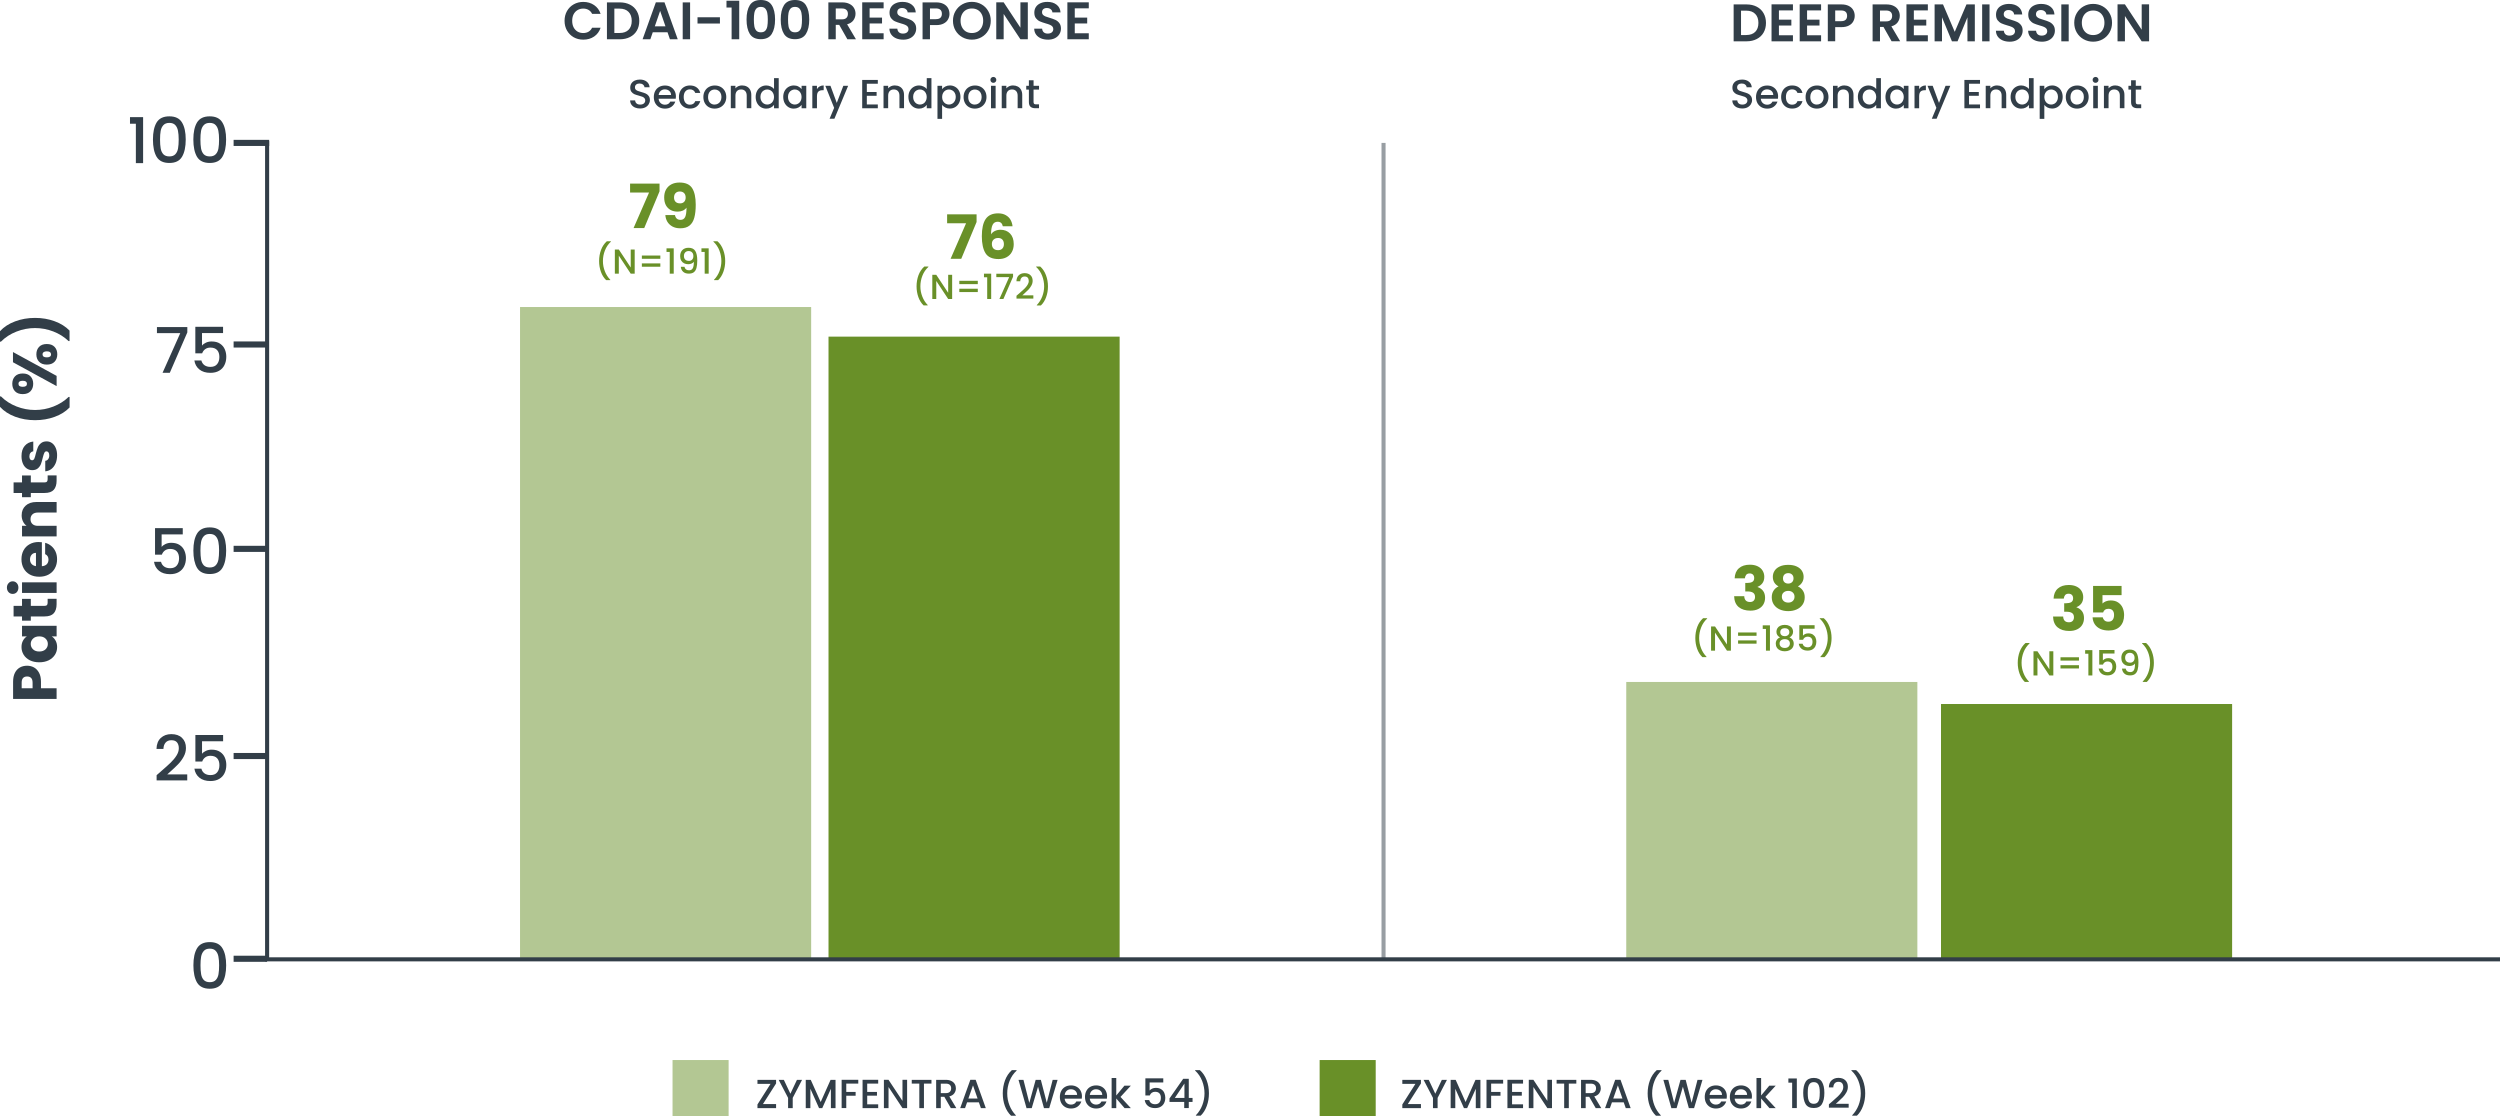 <?xml version="1.0" encoding="UTF-8"?> <svg xmlns="http://www.w3.org/2000/svg" id="Layer_2" data-name="Layer 2" viewBox="0 0 1008.01 450.03"><defs><style> .cls-1, .cls-2 { fill: #699028; } .cls-3, .cls-4 { stroke-width: 1.64px; } .cls-3, .cls-4, .cls-5 { fill: none; stroke: #323e48; stroke-miterlimit: 10; } .cls-4, .cls-2 { isolation: isolate; opacity: .5; } .cls-6 { fill: #323e48; } .cls-5 { stroke-width: 2.46px; } </style></defs><g id="Layer_1-2" data-name="Layer 1"><path class="cls-2" d="M327.06,123.79h-117.38v263.32h117.38V123.79Z"></path><path class="cls-1" d="M451.44,135.73h-117.38v251.39h117.38v-251.39Z"></path><path class="cls-2" d="M773.09,274.97h-117.38v112.15h117.38v-112.15Z"></path><path class="cls-1" d="M900,283.86h-117.38v103.26h117.38v-103.26Z"></path><path class="cls-6" d="M77.98,389.21c0-2.93.49-5.22,1.47-6.86,1-1.66,2.71-2.49,5.13-2.49s4.13.83,5.11,2.49c1,1.64,1.5,3.93,1.5,6.86s-.5,5.29-1.5,6.96c-.98,1.66-2.69,2.49-5.11,2.49s-4.13-.83-5.13-2.49c-.98-1.68-1.47-4-1.47-6.96ZM88.35,389.21c0-1.37-.09-2.53-.28-3.48-.17-.95-.53-1.72-1.07-2.31-.54-.61-1.35-.92-2.41-.92s-1.87.3-2.41.92c-.54.59-.91,1.36-1.09,2.31-.17.95-.25,2.11-.25,3.48s.08,2.62.25,3.58c.17.97.52,1.74,1.07,2.34.56.59,1.37.89,2.44.89s1.87-.3,2.41-.89c.56-.59.92-1.37,1.09-2.34.17-.97.25-2.16.25-3.58Z"></path><path class="cls-6" d="M64.96,310.97c1.63-1.41,2.91-2.56,3.84-3.46.95-.92,1.74-1.86,2.36-2.85s.94-1.96.94-2.95-.25-1.81-.74-2.39c-.47-.58-1.23-.86-2.26-.86s-1.78.32-2.34.97c-.54.63-.83,1.47-.86,2.54h-2.8c.05-1.93.63-3.41,1.73-4.42,1.12-1.03,2.53-1.55,4.25-1.55,1.85,0,3.29.51,4.32,1.52,1.05,1.02,1.58,2.37,1.58,4.07,0,1.22-.31,2.4-.94,3.53-.61,1.12-1.35,2.13-2.21,3.02-.85.88-1.93,1.91-3.25,3.08l-1.14,1.02h8.06v2.42h-12.35v-2.11l1.83-1.58ZM89.97,298.87h-8.51v5.06c.35-.47.88-.87,1.58-1.19.71-.32,1.46-.48,2.26-.48,1.42,0,2.57.31,3.46.92.9.61,1.53,1.38,1.91,2.31.39.93.58,1.91.58,2.95,0,1.25-.25,2.37-.74,3.35-.47.97-1.19,1.73-2.16,2.29-.95.56-2.12.84-3.51.84-1.85,0-3.33-.46-4.45-1.37-1.12-.91-1.79-2.13-2.01-3.63h2.82c.19.8.6,1.43,1.25,1.91.64.46,1.45.69,2.41.69,1.2,0,2.1-.36,2.69-1.09.61-.73.92-1.69.92-2.9s-.31-2.15-.92-2.8c-.61-.66-1.51-.99-2.69-.99-.83,0-1.53.21-2.11.64-.56.41-.97.96-1.22,1.68h-2.75v-10.7h11.18v2.54Z"></path><path class="cls-6" d="M73.68,215.47h-8.51v5.06c.36-.47.88-.87,1.58-1.19.71-.32,1.46-.48,2.26-.48,1.42,0,2.58.3,3.46.91.9.61,1.53,1.38,1.91,2.31.39.93.59,1.91.59,2.95,0,1.25-.25,2.37-.74,3.35-.48.97-1.2,1.73-2.16,2.29-.95.56-2.12.84-3.51.84-1.85,0-3.33-.46-4.45-1.37-1.12-.91-1.79-2.13-2.01-3.63h2.82c.19.8.6,1.43,1.25,1.91.64.46,1.45.69,2.42.69,1.2,0,2.1-.36,2.69-1.09.61-.73.92-1.7.92-2.9s-.31-2.15-.92-2.8c-.61-.66-1.51-.99-2.69-.99-.83,0-1.53.21-2.11.64-.56.41-.97.97-1.22,1.68h-2.75v-10.7h11.18v2.54ZM77.97,222c0-2.93.49-5.22,1.48-6.86,1-1.66,2.71-2.49,5.13-2.49s4.13.83,5.11,2.49c1,1.64,1.5,3.93,1.5,6.86s-.5,5.29-1.5,6.96c-.98,1.66-2.69,2.49-5.11,2.49s-4.14-.83-5.13-2.49c-.98-1.68-1.48-4-1.48-6.96ZM88.34,222c0-1.37-.09-2.53-.28-3.48-.17-.95-.53-1.72-1.07-2.31-.54-.61-1.35-.92-2.41-.92s-1.87.3-2.42.92c-.54.59-.91,1.36-1.09,2.31-.17.95-.25,2.11-.25,3.48s.09,2.62.25,3.58c.17.97.53,1.74,1.07,2.34.56.59,1.37.89,2.44.89s1.87-.3,2.41-.89c.56-.59.92-1.37,1.09-2.34.17-.97.25-2.16.25-3.58Z"></path><path class="cls-6" d="M75.53,134.03l-7.07,16.29h-2.92l7.14-15.99h-9.4v-2.47h12.25v2.16ZM89.96,134.29h-8.51v5.06c.36-.47.88-.87,1.58-1.19.71-.32,1.47-.48,2.26-.48,1.42,0,2.58.3,3.46.91.9.61,1.53,1.38,1.91,2.31.39.93.58,1.91.58,2.95,0,1.25-.25,2.37-.74,3.35-.47.97-1.19,1.73-2.16,2.29-.95.56-2.12.84-3.51.84-1.85,0-3.33-.46-4.45-1.37-1.12-.91-1.79-2.13-2.01-3.63h2.82c.19.8.6,1.43,1.24,1.91.64.46,1.45.69,2.41.69,1.2,0,2.1-.36,2.69-1.09.61-.73.92-1.69.92-2.9s-.31-2.15-.92-2.8c-.61-.66-1.51-.99-2.69-.99-.83,0-1.53.21-2.11.64-.56.41-.97.97-1.22,1.68h-2.75v-10.7h11.18v2.54Z"></path><path class="cls-6" d="M52.41,49.88v-2.64h5.29v18.53h-2.92v-15.89h-2.36ZM61.67,56.26c0-2.93.49-5.22,1.47-6.86,1-1.66,2.71-2.49,5.14-2.49s4.13.83,5.11,2.49c1,1.64,1.5,3.93,1.5,6.86s-.5,5.29-1.5,6.96c-.98,1.66-2.69,2.49-5.11,2.49s-4.14-.83-5.14-2.49c-.98-1.68-1.47-4-1.47-6.96ZM72.05,56.26c0-1.37-.09-2.53-.28-3.48-.17-.95-.53-1.72-1.07-2.31-.54-.61-1.35-.92-2.41-.92s-1.87.31-2.42.92c-.54.59-.91,1.36-1.09,2.31-.17.95-.25,2.11-.25,3.48s.08,2.62.25,3.58c.17.97.53,1.75,1.07,2.34.56.59,1.37.89,2.44.89s1.87-.3,2.41-.89c.56-.59.92-1.37,1.09-2.34.17-.97.26-2.16.26-3.58ZM77.96,56.26c0-2.93.49-5.22,1.47-6.86,1-1.66,2.71-2.49,5.13-2.49s4.13.83,5.11,2.49c1,1.64,1.5,3.93,1.5,6.86s-.5,5.29-1.5,6.96c-.98,1.66-2.69,2.49-5.11,2.49s-4.13-.83-5.13-2.49c-.98-1.68-1.47-4-1.47-6.96ZM88.33,56.26c0-1.37-.09-2.53-.28-3.48-.17-.95-.53-1.72-1.07-2.31-.54-.61-1.35-.92-2.42-.92s-1.87.31-2.41.92c-.54.59-.91,1.36-1.09,2.31-.17.95-.25,2.11-.25,3.48s.08,2.62.25,3.58c.17.97.53,1.75,1.07,2.34.56.59,1.37.89,2.44.89s1.87-.3,2.42-.89c.56-.59.92-1.37,1.09-2.34.17-.97.25-2.16.25-3.58Z"></path><path class="cls-6" d="M227.63,8.38c0-1.46.33-2.77.98-3.92.67-1.17,1.57-2.07,2.71-2.71,1.15-.65,2.44-.98,3.86-.98,1.66,0,3.12.43,4.37,1.28,1.25.85,2.12,2.03,2.62,3.54h-3.43c-.34-.71-.83-1.24-1.45-1.6-.61-.36-1.32-.53-2.13-.53-.87,0-1.64.21-2.32.62-.67.4-1.19.97-1.58,1.71-.37.74-.55,1.61-.55,2.6s.18,1.85.55,2.6c.38.74.91,1.31,1.58,1.73.68.4,1.46.6,2.32.6.81,0,1.52-.18,2.13-.53.62-.37,1.11-.91,1.45-1.62h3.43c-.5,1.52-1.37,2.71-2.62,3.56-1.24.84-2.69,1.26-4.37,1.26-1.42,0-2.71-.32-3.86-.96-1.14-.65-2.04-1.56-2.71-2.71-.65-1.15-.98-2.46-.98-3.92ZM249.92.96c1.56,0,2.93.31,4.11.92,1.19.61,2.11,1.49,2.75,2.62.65,1.12.98,2.43.98,3.92s-.33,2.8-.98,3.92c-.64,1.11-1.56,1.97-2.75,2.58-1.18.61-2.55.92-4.11.92h-5.2V.96h5.2ZM249.82,13.3c1.56,0,2.77-.43,3.62-1.28.85-.85,1.28-2.05,1.28-3.6s-.43-2.76-1.28-3.62c-.85-.88-2.06-1.32-3.62-1.32h-2.11v9.83h2.11ZM269.13,13h-5.93l-.98,2.84h-3.13l5.35-14.9h3.48l5.35,14.9h-3.15l-.98-2.84ZM268.32,10.62l-2.15-6.23-2.15,6.23h4.31ZM278.25.96v14.88h-2.98V.96h2.98ZM290.28,6.97v2.52h-9.04v-2.52h9.04ZM292.92,3.05V.3h5.14v15.54h-3.07V3.05h-2.07ZM301.01,7.87c0-2.46.44-4.38,1.32-5.78.9-1.39,2.37-2.09,4.43-2.09s3.53.7,4.41,2.09c.9,1.39,1.34,3.32,1.34,5.78s-.45,4.41-1.34,5.82c-.88,1.41-2.35,2.11-4.41,2.11s-3.54-.7-4.43-2.11c-.88-1.41-1.32-3.35-1.32-5.82ZM309.58,7.87c0-1.05-.07-1.93-.21-2.64-.13-.72-.4-1.31-.81-1.77-.4-.45-.99-.68-1.79-.68s-1.4.23-1.81.68c-.4.45-.67,1.04-.81,1.77-.13.71-.19,1.59-.19,2.64s.06,1.99.19,2.73c.13.72.4,1.31.81,1.77.41.44,1.02.66,1.81.66s1.4-.22,1.81-.66c.41-.45.68-1.04.81-1.77.13-.74.19-1.65.19-2.73ZM314.79,7.87c0-2.46.44-4.38,1.32-5.78.9-1.39,2.37-2.09,4.43-2.09s3.53.7,4.41,2.09c.89,1.39,1.34,3.32,1.34,5.78s-.45,4.41-1.34,5.82c-.88,1.41-2.35,2.11-4.41,2.11s-3.54-.7-4.43-2.11c-.88-1.41-1.32-3.35-1.32-5.82ZM323.36,7.87c0-1.05-.07-1.93-.21-2.64-.13-.72-.4-1.31-.81-1.77-.4-.45-.99-.68-1.79-.68s-1.4.23-1.81.68c-.4.45-.67,1.04-.81,1.77-.13.71-.19,1.59-.19,2.64s.06,1.99.19,2.73c.13.72.4,1.31.81,1.77.41.44,1.02.66,1.81.66s1.4-.22,1.81-.66c.41-.45.68-1.04.81-1.77.13-.74.19-1.65.19-2.73ZM341.67,15.84l-3.28-5.8h-1.41v5.8h-2.98V.96h5.58c1.15,0,2.13.21,2.94.62.81.4,1.41.95,1.81,1.64.41.68.62,1.45.62,2.3,0,.98-.29,1.87-.85,2.66-.57.78-1.41,1.32-2.54,1.62l3.56,6.03h-3.45ZM336.98,7.8h2.49c.81,0,1.41-.19,1.81-.58.4-.4.6-.95.6-1.64s-.2-1.21-.6-1.58c-.4-.38-1-.58-1.81-.58h-2.49v4.37ZM350.63,3.37v3.73h5.01v2.37h-5.01v3.94h5.65v2.43h-8.63V.94h8.63v2.43h-5.65ZM364.13,15.99c-1.04,0-1.97-.18-2.81-.53-.82-.36-1.48-.87-1.96-1.53s-.73-1.46-.75-2.37h3.2c.04.61.26,1.09.64,1.45.4.36.94.53,1.62.53s1.24-.16,1.64-.49c.4-.34.6-.78.6-1.32,0-.44-.14-.8-.4-1.09-.27-.28-.61-.5-1.02-.66-.4-.17-.95-.36-1.66-.55-.97-.28-1.76-.56-2.37-.83-.6-.28-1.12-.7-1.56-1.26-.43-.57-.64-1.32-.64-2.26,0-.88.22-1.65.66-2.3.44-.65,1.06-1.15,1.86-1.49.8-.36,1.7-.53,2.73-.53,1.53,0,2.78.38,3.73,1.13.97.74,1.5,1.78,1.6,3.11h-3.28c-.03-.51-.25-.93-.66-1.26-.4-.34-.93-.51-1.6-.51-.58,0-1.05.15-1.41.45-.34.3-.51.73-.51,1.3,0,.4.13.73.38,1,.27.26.6.47.98.64.4.16.95.34,1.66.55.97.28,1.76.57,2.37.85.61.28,1.14.71,1.58,1.28.44.57.66,1.31.66,2.24,0,.8-.21,1.54-.62,2.22-.41.68-1.02,1.23-1.81,1.64-.8.4-1.74.6-2.84.6ZM382.84,5.56c0,.8-.19,1.54-.58,2.24-.37.7-.96,1.26-1.77,1.68-.8.43-1.8.64-3.03.64h-2.49v5.71h-2.99V.96h5.48c1.15,0,2.13.2,2.94.6.81.4,1.41.95,1.81,1.64.41.7.62,1.49.62,2.37ZM377.34,7.72c.83,0,1.44-.18,1.83-.55.4-.38.6-.92.6-1.6,0-1.45-.81-2.17-2.43-2.17h-2.37v4.33h2.37ZM391.87,15.99c-1.39,0-2.67-.33-3.84-.98-1.17-.65-2.09-1.56-2.77-2.71-.68-1.17-1.02-2.48-1.02-3.94s.34-2.75,1.02-3.9c.68-1.17,1.61-2.08,2.77-2.73,1.17-.65,2.44-.98,3.84-.98s2.69.33,3.84.98c1.17.65,2.08,1.56,2.75,2.73.68,1.15,1.02,2.45,1.02,3.9s-.34,2.78-1.02,3.94c-.67,1.15-1.58,2.05-2.75,2.71-1.17.65-2.44.98-3.84.98ZM391.87,13.32c.89,0,1.68-.2,2.37-.6.68-.41,1.21-.99,1.6-1.75.38-.75.58-1.63.58-2.62s-.19-1.86-.58-2.6c-.38-.75-.92-1.33-1.6-1.73-.68-.4-1.47-.6-2.37-.6s-1.69.2-2.39.6c-.68.4-1.21.97-1.6,1.73-.38.74-.58,1.61-.58,2.6s.19,1.87.58,2.62c.38.75.92,1.34,1.6,1.75.7.4,1.49.6,2.39.6ZM414.42,15.84h-2.98l-6.76-10.21v10.21h-2.98V.94h2.98l6.76,10.23V.94h2.98v14.9ZM422.51,15.99c-1.04,0-1.98-.18-2.81-.53-.83-.36-1.48-.87-1.96-1.53s-.73-1.46-.75-2.37h3.2c.04.61.26,1.09.64,1.45.4.36.94.53,1.62.53s1.24-.16,1.64-.49c.4-.34.6-.78.6-1.32,0-.44-.13-.8-.4-1.09-.27-.28-.61-.5-1.02-.66-.4-.17-.95-.36-1.66-.55-.97-.28-1.76-.56-2.37-.83-.6-.28-1.12-.7-1.56-1.26-.43-.57-.64-1.32-.64-2.26,0-.88.22-1.65.66-2.3.44-.65,1.06-1.15,1.85-1.49.8-.36,1.71-.53,2.73-.53,1.54,0,2.78.38,3.73,1.13.97.74,1.5,1.78,1.6,3.11h-3.28c-.03-.51-.25-.93-.66-1.26-.4-.34-.93-.51-1.6-.51-.58,0-1.05.15-1.41.45-.34.3-.51.73-.51,1.3,0,.4.13.73.38,1,.27.26.6.47.98.64.4.16.95.34,1.66.55.97.28,1.76.57,2.37.85.61.28,1.14.71,1.58,1.28.44.57.66,1.31.66,2.24,0,.8-.21,1.54-.62,2.22-.41.68-1.02,1.23-1.81,1.64-.8.4-1.74.6-2.83.6ZM433.35,3.37v3.73h5.01v2.37h-5.01v3.94h5.65v2.43h-8.63V.94h8.63v2.43h-5.65Z"></path><path class="cls-6" d="M258.11,43.75c-.77,0-1.45-.13-2.07-.39-.61-.27-1.09-.66-1.44-1.15-.35-.49-.52-1.07-.52-1.72h2c.04.49.23.9.57,1.21.35.32.84.47,1.46.47s1.15-.15,1.51-.46c.36-.32.54-.72.54-1.21,0-.38-.11-.69-.34-.94-.22-.24-.5-.43-.84-.56-.33-.13-.79-.27-1.38-.43-.74-.2-1.35-.39-1.82-.59-.46-.21-.85-.53-1.18-.95-.33-.43-.49-1-.49-1.71,0-.66.16-1.23.49-1.72.33-.49.79-.87,1.38-1.13.59-.26,1.27-.39,2.05-.39,1.1,0,2.01.28,2.71.84.71.55,1.1,1.3,1.18,2.26h-2.07c-.03-.42-.23-.77-.59-1.07-.36-.3-.84-.44-1.43-.44-.54,0-.97.14-1.31.41-.34.27-.51.67-.51,1.18,0,.35.1.64.31.87.22.22.49.39.82.52.33.13.78.27,1.34.43.76.21,1.37.42,1.84.62.48.21.89.53,1.21.97.34.43.51,1,.51,1.72,0,.58-.16,1.13-.48,1.64-.31.51-.76.93-1.36,1.25-.59.31-1.29.46-2.1.46ZM272.53,38.9c0,.34-.02.64-.07.92h-6.9c.05.72.32,1.3.8,1.74.48.44,1.07.66,1.77.66,1.01,0,1.72-.42,2.13-1.26h2.02c-.27.83-.77,1.51-1.49,2.05-.71.53-1.6.79-2.66.79-.86,0-1.64-.19-2.33-.57-.68-.39-1.21-.94-1.61-1.64-.38-.71-.57-1.53-.57-2.46s.19-1.74.56-2.44c.38-.71.91-1.26,1.59-1.64.69-.38,1.48-.57,2.36-.57s1.61.18,2.28.56c.67.37,1.19.9,1.56,1.57.37.67.56,1.44.56,2.31ZM270.58,38.31c-.01-.69-.26-1.24-.74-1.66-.48-.42-1.08-.62-1.79-.62-.64,0-1.2.21-1.66.62-.46.4-.73.96-.82,1.66h5ZM273.75,39.11c0-.93.19-1.74.56-2.44.38-.71.91-1.26,1.58-1.64.67-.38,1.43-.57,2.29-.57,1.09,0,2,.26,2.71.79.72.51,1.21,1.25,1.46,2.21h-2.02c-.16-.45-.43-.8-.79-1.05-.36-.25-.82-.38-1.36-.38-.76,0-1.38.27-1.84.82-.45.54-.67,1.29-.67,2.26s.23,1.73.67,2.28c.46.55,1.07.82,1.84.82,1.08,0,1.8-.47,2.15-1.43h2.02c-.26.92-.76,1.65-1.48,2.2-.72.54-1.62.8-2.69.8-.86,0-1.63-.19-2.29-.57-.67-.39-1.19-.94-1.58-1.64-.37-.71-.56-1.53-.56-2.46ZM288.12,43.79c-.85,0-1.62-.19-2.31-.57-.69-.39-1.23-.94-1.62-1.64-.39-.71-.59-1.53-.59-2.46s.2-1.73.61-2.44c.4-.71.96-1.26,1.66-1.64.7-.38,1.48-.57,2.35-.57s1.65.19,2.35.57c.7.38,1.25.93,1.66,1.64.4.71.61,1.53.61,2.44s-.21,1.73-.62,2.44c-.42.71-.98,1.26-1.71,1.66-.71.38-1.5.57-2.36.57ZM288.12,42.16c.48,0,.93-.11,1.35-.34.43-.23.77-.57,1.03-1.03.26-.46.39-1.02.39-1.67s-.13-1.21-.38-1.66c-.25-.46-.58-.8-1-1.03-.42-.23-.86-.34-1.35-.34s-.93.11-1.34.34c-.4.23-.73.57-.97,1.03-.24.45-.36,1-.36,1.66,0,.97.25,1.73.74,2.26.5.53,1.13.79,1.89.79ZM299.22,34.45c.71,0,1.35.15,1.9.44.57.29,1.01.73,1.33,1.31.32.58.48,1.28.48,2.1v5.33h-1.85v-5.05c0-.81-.2-1.43-.61-1.85-.4-.44-.96-.66-1.66-.66s-1.26.22-1.67.66c-.4.43-.61,1.04-.61,1.85v5.05h-1.87v-9.04h1.87v1.03c.31-.37.69-.66,1.16-.87.48-.21.99-.31,1.52-.31ZM304.69,39.08c0-.91.19-1.71.56-2.41.38-.7.9-1.24,1.54-1.62.66-.39,1.38-.59,2.18-.59.59,0,1.17.13,1.74.39.58.25,1.04.59,1.38,1.02v-4.36h1.89v12.14h-1.89v-1.36c-.31.44-.73.8-1.28,1.08-.54.28-1.15.43-1.85.43-.79,0-1.51-.2-2.17-.59-.64-.4-1.16-.96-1.54-1.67-.37-.72-.56-1.54-.56-2.44ZM312.09,39.11c0-.62-.13-1.16-.39-1.62-.25-.46-.58-.81-1-1.05-.42-.24-.86-.36-1.35-.36s-.93.12-1.34.36c-.42.23-.76.57-1.02,1.03-.25.45-.38.98-.38,1.61s.12,1.17.38,1.64c.26.47.6.83,1.02,1.08.43.24.87.36,1.34.36s.93-.12,1.35-.36c.42-.24.75-.59,1-1.05.26-.47.39-1.02.39-1.64ZM315.8,39.08c0-.91.19-1.71.56-2.41.38-.7.9-1.24,1.54-1.62.66-.39,1.38-.59,2.17-.59.71,0,1.33.14,1.85.43.54.27.96.62,1.28,1.03v-1.31h1.89v9.04h-1.89v-1.35c-.32.43-.75.78-1.3,1.07-.55.28-1.17.43-1.87.43-.78,0-1.49-.2-2.13-.59-.64-.4-1.16-.96-1.54-1.67-.37-.72-.56-1.54-.56-2.44ZM323.2,39.11c0-.62-.13-1.16-.39-1.62-.25-.46-.58-.81-1-1.05-.41-.24-.86-.36-1.35-.36s-.93.12-1.34.36c-.42.23-.76.57-1.02,1.03-.25.45-.38.98-.38,1.61s.12,1.17.38,1.64c.26.47.6.83,1.02,1.08.43.24.87.36,1.34.36s.93-.12,1.35-.36c.42-.24.75-.59,1-1.05.26-.47.39-1.02.39-1.64ZM329.41,35.91c.27-.46.63-.81,1.08-1.07.46-.26,1-.39,1.62-.39v1.93h-.48c-.73,0-1.29.19-1.67.56-.37.37-.56,1.02-.56,1.94v4.76h-1.87v-9.04h1.87v1.31ZM341.97,34.6l-5.54,13.28h-1.94l1.84-4.39-3.56-8.89h2.08l2.54,6.89,2.64-6.89h1.93ZM349.51,33.75v3.35h3.94v1.53h-3.94v3.49h4.43v1.53h-6.3v-11.41h6.3v1.53h-4.43ZM360.8,34.45c.71,0,1.35.15,1.9.44.57.29,1.01.73,1.33,1.31.32.58.48,1.28.48,2.1v5.33h-1.85v-5.05c0-.81-.2-1.43-.61-1.85-.4-.44-.96-.66-1.66-.66s-1.26.22-1.67.66c-.4.43-.61,1.04-.61,1.85v5.05h-1.87v-9.04h1.87v1.03c.31-.37.69-.66,1.16-.87.48-.21.99-.31,1.52-.31ZM366.27,39.08c0-.91.19-1.71.56-2.41.38-.7.9-1.24,1.54-1.62.66-.39,1.38-.59,2.18-.59.59,0,1.17.13,1.74.39.58.25,1.04.59,1.38,1.02v-4.36h1.89v12.14h-1.89v-1.36c-.31.44-.73.8-1.28,1.08-.54.28-1.15.43-1.85.43-.79,0-1.51-.2-2.16-.59-.65-.4-1.16-.96-1.54-1.67-.37-.72-.56-1.54-.56-2.44ZM373.66,39.11c0-.62-.13-1.16-.39-1.62-.25-.46-.58-.81-1-1.05-.41-.24-.86-.36-1.35-.36s-.93.12-1.34.36c-.42.23-.76.57-1.02,1.03-.25.45-.38.98-.38,1.61s.12,1.17.38,1.64c.26.47.6.83,1.02,1.08.43.24.87.36,1.34.36s.93-.12,1.35-.36c.42-.24.75-.59,1-1.05.26-.47.39-1.02.39-1.64ZM379.87,35.93c.32-.42.75-.76,1.29-1.05.55-.28,1.17-.43,1.85-.43.79,0,1.5.2,2.15.59.66.38,1.17.92,1.54,1.62.37.7.56,1.5.56,2.41s-.19,1.72-.56,2.44c-.37.71-.88,1.27-1.54,1.67-.64.39-1.36.59-2.15.59-.69,0-1.3-.14-1.84-.41-.54-.28-.97-.63-1.31-1.05v5.61h-1.87v-13.33h1.87v1.33ZM385.37,39.08c0-.62-.13-1.16-.39-1.61-.25-.46-.59-.8-1.02-1.03-.42-.24-.86-.36-1.35-.36s-.92.12-1.34.36c-.42.24-.75.59-1.02,1.05-.25.46-.38,1-.38,1.62s.12,1.17.38,1.64c.26.46.6.81,1.02,1.05.43.24.87.36,1.34.36s.93-.12,1.35-.36c.43-.25.76-.61,1.02-1.08.26-.47.39-1.02.39-1.64ZM393.04,43.79c-.85,0-1.62-.19-2.31-.57-.69-.39-1.23-.94-1.62-1.64-.39-.71-.59-1.53-.59-2.46s.2-1.73.61-2.44c.4-.71.96-1.26,1.66-1.64.7-.38,1.48-.57,2.35-.57s1.64.19,2.35.57c.7.38,1.25.93,1.66,1.64.4.71.61,1.53.61,2.44s-.21,1.73-.62,2.44c-.42.71-.98,1.26-1.71,1.66-.71.38-1.5.57-2.36.57ZM393.04,42.16c.48,0,.93-.11,1.34-.34.43-.23.77-.57,1.03-1.03.26-.46.39-1.02.39-1.67s-.13-1.21-.38-1.66c-.25-.46-.58-.8-1-1.03-.42-.23-.86-.34-1.35-.34s-.93.11-1.35.34c-.4.23-.73.57-.97,1.03-.24.45-.36,1-.36,1.66,0,.97.25,1.73.74,2.26.5.53,1.13.79,1.89.79ZM400.53,33.4c-.34,0-.62-.11-.85-.34-.23-.23-.34-.51-.34-.85s.11-.62.34-.85c.23-.23.51-.34.85-.34s.61.11.84.34c.23.23.35.51.35.85s-.11.62-.35.85c-.23.23-.51.34-.84.34ZM401.44,34.6v9.04h-1.87v-9.04h1.87ZM408.46,34.45c.71,0,1.34.15,1.9.44.57.29,1.01.73,1.33,1.31.32.58.48,1.28.48,2.1v5.33h-1.85v-5.05c0-.81-.2-1.43-.61-1.85-.4-.44-.96-.66-1.66-.66s-1.26.22-1.67.66c-.4.43-.61,1.04-.61,1.85v5.05h-1.87v-9.04h1.87v1.03c.31-.37.7-.66,1.17-.87.48-.21.99-.31,1.52-.31ZM416.73,36.13v5c0,.34.08.58.23.74.16.14.44.21.82.21h1.15v1.56h-1.48c-.84,0-1.49-.2-1.93-.59-.45-.39-.67-1.03-.67-1.92v-5h-1.07v-1.52h1.07v-2.25h1.89v2.25h2.2v1.52h-2.2Z"></path><path class="cls-6" d="M702.52,43.75c-.76,0-1.45-.13-2.07-.39-.61-.27-1.09-.66-1.44-1.15-.35-.49-.53-1.07-.53-1.72h2c.04.49.23.9.57,1.21.35.32.84.47,1.46.47s1.15-.15,1.51-.46c.36-.32.54-.72.54-1.21,0-.38-.11-.69-.34-.94-.22-.24-.5-.43-.84-.56-.33-.13-.79-.27-1.38-.43-.74-.2-1.35-.39-1.82-.59-.46-.21-.85-.53-1.18-.95-.33-.43-.49-1-.49-1.71,0-.66.16-1.23.49-1.72.33-.49.79-.87,1.38-1.13.59-.26,1.27-.39,2.05-.39,1.1,0,2.01.28,2.71.84.71.55,1.1,1.3,1.18,2.26h-2.07c-.03-.42-.23-.77-.59-1.07-.36-.3-.84-.44-1.43-.44-.53,0-.97.14-1.31.41-.34.27-.51.67-.51,1.18,0,.35.1.64.31.87.22.22.49.39.82.52.33.13.78.27,1.34.43.76.21,1.37.42,1.84.62.48.21.89.53,1.21.97.34.43.51,1,.51,1.72,0,.58-.16,1.13-.48,1.64-.31.51-.76.93-1.36,1.25-.59.31-1.29.46-2.1.46ZM716.94,38.9c0,.34-.02.64-.07.92h-6.9c.05.72.32,1.3.8,1.74.48.44,1.07.66,1.77.66,1.01,0,1.72-.42,2.13-1.26h2.02c-.27.83-.77,1.51-1.49,2.05-.71.53-1.6.79-2.66.79-.86,0-1.64-.19-2.33-.57-.68-.39-1.21-.94-1.61-1.64-.38-.71-.57-1.53-.57-2.46s.19-1.74.56-2.44c.38-.71.91-1.26,1.59-1.64.69-.38,1.48-.57,2.36-.57s1.61.18,2.28.56c.67.37,1.19.9,1.56,1.57.37.67.56,1.44.56,2.31ZM714.99,38.31c-.01-.69-.26-1.24-.74-1.66s-1.08-.62-1.79-.62c-.65,0-1.2.21-1.66.62-.46.4-.73.96-.82,1.66h5ZM718.16,39.11c0-.93.19-1.74.56-2.44.38-.71.91-1.26,1.58-1.64.67-.38,1.43-.57,2.3-.57,1.09,0,1.99.26,2.71.79.72.51,1.21,1.25,1.46,2.21h-2.02c-.16-.45-.43-.8-.79-1.05-.36-.25-.82-.38-1.36-.38-.77,0-1.38.27-1.84.82-.45.54-.67,1.29-.67,2.26s.22,1.73.67,2.28c.46.55,1.07.82,1.84.82,1.08,0,1.8-.47,2.15-1.43h2.02c-.26.92-.75,1.65-1.48,2.2-.72.54-1.62.8-2.69.8-.86,0-1.63-.19-2.3-.57-.67-.39-1.19-.94-1.58-1.64-.37-.71-.56-1.53-.56-2.46ZM732.54,43.79c-.85,0-1.62-.19-2.31-.57-.69-.39-1.23-.94-1.62-1.64-.39-.71-.59-1.53-.59-2.46s.2-1.73.61-2.44c.41-.71.96-1.26,1.66-1.64.7-.38,1.48-.57,2.35-.57s1.65.19,2.34.57c.7.38,1.25.93,1.66,1.64.4.71.61,1.53.61,2.44s-.21,1.73-.62,2.44c-.42.71-.98,1.26-1.71,1.66-.71.38-1.5.57-2.36.57ZM732.54,42.16c.48,0,.93-.11,1.35-.34.43-.23.77-.57,1.03-1.03.26-.46.39-1.02.39-1.67s-.13-1.21-.38-1.66c-.25-.46-.59-.8-1-1.03-.41-.23-.86-.34-1.34-.34s-.93.11-1.34.34c-.41.23-.73.57-.97,1.03-.24.45-.36,1-.36,1.66,0,.97.25,1.73.74,2.26.5.53,1.13.79,1.89.79ZM743.63,34.45c.71,0,1.35.15,1.9.44.57.29,1.01.73,1.33,1.31.32.58.48,1.28.48,2.1v5.33h-1.85v-5.05c0-.81-.2-1.43-.61-1.85-.4-.44-.96-.66-1.66-.66s-1.26.22-1.67.66c-.41.43-.61,1.04-.61,1.85v5.05h-1.87v-9.04h1.87v1.03c.31-.37.69-.66,1.16-.87.48-.21.99-.31,1.52-.31ZM749.1,39.08c0-.91.19-1.71.56-2.41.38-.7.9-1.24,1.54-1.62.66-.39,1.38-.59,2.18-.59.59,0,1.17.13,1.74.39.58.25,1.04.59,1.38,1.02v-4.36h1.89v12.14h-1.89v-1.36c-.31.44-.73.8-1.28,1.08-.54.28-1.15.43-1.85.43-.79,0-1.51-.2-2.16-.59-.65-.4-1.16-.96-1.54-1.67-.37-.72-.56-1.54-.56-2.44ZM756.5,39.11c0-.62-.13-1.16-.39-1.62-.25-.46-.58-.81-1-1.05-.42-.24-.86-.36-1.35-.36s-.93.12-1.34.36c-.42.23-.76.57-1.02,1.03-.25.45-.38.98-.38,1.61s.12,1.17.38,1.64c.26.47.6.83,1.02,1.08.43.24.87.36,1.34.36s.93-.12,1.35-.36c.42-.24.75-.59,1-1.05.26-.47.39-1.02.39-1.64ZM760.22,39.08c0-.91.19-1.71.56-2.41.38-.7.9-1.24,1.54-1.62.66-.39,1.38-.59,2.16-.59.71,0,1.33.14,1.85.43.54.27.96.62,1.28,1.03v-1.31h1.89v9.04h-1.89v-1.35c-.32.43-.75.78-1.29,1.07-.55.28-1.17.43-1.87.43-.78,0-1.49-.2-2.13-.59-.65-.4-1.16-.96-1.54-1.67-.37-.72-.56-1.54-.56-2.44ZM767.61,39.11c0-.62-.13-1.16-.39-1.62-.25-.46-.59-.81-1-1.05-.42-.24-.86-.36-1.34-.36s-.93.12-1.34.36c-.42.23-.76.57-1.02,1.03-.25.45-.38.98-.38,1.61s.13,1.17.38,1.64c.26.47.6.83,1.02,1.08.43.24.87.36,1.34.36s.93-.12,1.34-.36c.42-.24.75-.59,1-1.05.26-.47.39-1.02.39-1.64ZM773.82,35.91c.27-.46.63-.81,1.08-1.07.46-.26,1-.39,1.62-.39v1.93h-.48c-.73,0-1.29.19-1.67.56-.37.37-.56,1.02-.56,1.94v4.76h-1.87v-9.04h1.87v1.31ZM786.38,34.6l-5.54,13.28h-1.93l1.84-4.39-3.56-8.89h2.08l2.54,6.89,2.64-6.89h1.93ZM793.92,33.75v3.35h3.94v1.53h-3.94v3.49h4.43v1.53h-6.3v-11.41h6.3v1.53h-4.43ZM805.21,34.45c.71,0,1.34.15,1.9.44.57.29,1.01.73,1.33,1.31.32.58.48,1.28.48,2.1v5.33h-1.85v-5.05c0-.81-.2-1.43-.61-1.85-.4-.44-.96-.66-1.66-.66s-1.26.22-1.67.66c-.41.43-.61,1.04-.61,1.85v5.05h-1.87v-9.04h1.87v1.03c.31-.37.69-.66,1.16-.87.48-.21.99-.31,1.53-.31ZM810.68,39.08c0-.91.19-1.71.56-2.41.38-.7.9-1.24,1.54-1.62.66-.39,1.38-.59,2.18-.59.59,0,1.17.13,1.74.39.58.25,1.04.59,1.38,1.02v-4.36h1.89v12.14h-1.89v-1.36c-.31.44-.73.8-1.28,1.08-.54.28-1.15.43-1.85.43-.79,0-1.51-.2-2.17-.59-.64-.4-1.16-.96-1.54-1.67-.37-.72-.56-1.54-.56-2.44ZM818.07,39.11c0-.62-.13-1.16-.39-1.62-.25-.46-.58-.81-1-1.05-.41-.24-.86-.36-1.35-.36s-.93.12-1.34.36c-.42.23-.76.57-1.02,1.03-.25.45-.38.98-.38,1.61s.13,1.17.38,1.64c.26.47.6.83,1.02,1.08.43.24.87.36,1.34.36s.93-.12,1.35-.36c.42-.24.75-.59,1-1.05.26-.47.39-1.02.39-1.64ZM824.28,35.93c.32-.42.75-.76,1.3-1.05.55-.28,1.16-.43,1.85-.43.79,0,1.5.2,2.15.59.66.38,1.17.92,1.54,1.62.37.7.56,1.5.56,2.41s-.19,1.72-.56,2.44c-.37.71-.89,1.27-1.54,1.67-.64.39-1.36.59-2.15.59-.69,0-1.3-.14-1.84-.41-.54-.28-.97-.63-1.31-1.05v5.61h-1.87v-13.33h1.87v1.33ZM829.78,39.08c0-.62-.13-1.16-.39-1.61-.25-.46-.59-.8-1.02-1.03-.41-.24-.86-.36-1.34-.36s-.92.12-1.34.36c-.42.24-.76.59-1.02,1.05-.25.46-.38,1-.38,1.62s.13,1.17.38,1.64c.26.46.6.81,1.02,1.05.43.24.87.36,1.34.36s.93-.12,1.34-.36c.43-.25.77-.61,1.02-1.08.26-.47.39-1.02.39-1.64ZM837.45,43.79c-.85,0-1.62-.19-2.31-.57-.69-.39-1.23-.94-1.62-1.64-.39-.71-.59-1.53-.59-2.46s.2-1.73.61-2.44c.4-.71.96-1.26,1.66-1.64.7-.38,1.48-.57,2.35-.57s1.64.19,2.34.57c.7.38,1.25.93,1.66,1.64.41.71.61,1.53.61,2.44s-.21,1.73-.62,2.44c-.42.71-.98,1.26-1.71,1.66-.71.38-1.5.57-2.36.57ZM837.45,42.16c.48,0,.93-.11,1.35-.34.43-.23.77-.57,1.03-1.03.26-.46.39-1.02.39-1.67s-.12-1.21-.38-1.66c-.25-.46-.59-.8-1-1.03-.42-.23-.86-.34-1.35-.34s-.93.11-1.34.34c-.4.23-.73.57-.97,1.03-.24.45-.36,1-.36,1.66,0,.97.25,1.73.74,2.26.5.53,1.13.79,1.89.79ZM844.94,33.4c-.34,0-.62-.11-.85-.34-.23-.23-.34-.51-.34-.85s.12-.62.34-.85c.23-.23.51-.34.85-.34s.61.11.84.34c.23.23.34.51.34.85s-.12.62-.34.85c-.23.23-.51.34-.84.34ZM845.86,34.6v9.04h-1.87v-9.04h1.87ZM852.87,34.45c.71,0,1.34.15,1.9.44.57.29,1.01.73,1.33,1.31.32.58.48,1.28.48,2.1v5.33h-1.85v-5.05c0-.81-.2-1.43-.61-1.85-.4-.44-.96-.66-1.66-.66s-1.26.22-1.67.66c-.4.43-.61,1.04-.61,1.85v5.05h-1.87v-9.04h1.87v1.03c.31-.37.7-.66,1.16-.87.48-.21.99-.31,1.53-.31ZM861.14,36.13v5c0,.34.08.58.23.74.16.14.44.21.82.21h1.15v1.56h-1.48c-.84,0-1.49-.2-1.93-.59-.45-.39-.67-1.03-.67-1.92v-5h-1.07v-1.52h1.07v-2.25h1.89v2.25h2.2v1.52h-2.2Z"></path><path class="cls-6" d="M704.21,1.78c1.56,0,2.93.31,4.11.92,1.19.61,2.11,1.49,2.75,2.62.65,1.12.98,2.43.98,3.92s-.33,2.8-.98,3.92c-.64,1.11-1.56,1.97-2.75,2.58-1.18.61-2.55.92-4.11.92h-5.2V1.78h5.2ZM704.1,14.12c1.56,0,2.77-.43,3.62-1.28.85-.85,1.28-2.05,1.28-3.6s-.43-2.76-1.28-3.62c-.85-.88-2.06-1.32-3.62-1.32h-2.11v9.83h2.11ZM717.27,4.19v3.73h5.01v2.37h-5.01v3.94h5.65v2.43h-8.63V1.76h8.63v2.43h-5.65ZM728.62,4.19v3.73h5.01v2.37h-5.01v3.94h5.65v2.43h-8.63V1.76h8.63v2.43h-5.65ZM747.83,6.38c0,.8-.19,1.54-.58,2.24-.37.7-.96,1.26-1.77,1.68-.8.43-1.8.64-3.03.64h-2.49v5.71h-2.98V1.78h5.48c1.15,0,2.13.2,2.94.6.81.4,1.41.95,1.81,1.64.41.7.62,1.49.62,2.37ZM742.33,8.54c.82,0,1.43-.18,1.83-.55.4-.38.6-.92.6-1.6,0-1.45-.81-2.17-2.43-2.17h-2.37v4.33h2.37ZM762.71,16.66l-3.28-5.8h-1.41v5.8h-2.98V1.78h5.59c1.15,0,2.13.21,2.94.62.81.4,1.41.95,1.81,1.64.41.68.62,1.45.62,2.3,0,.98-.28,1.87-.85,2.66-.57.78-1.41,1.32-2.54,1.62l3.56,6.03h-3.45ZM758.02,8.62h2.49c.81,0,1.41-.19,1.81-.58.4-.4.6-.95.6-1.64s-.2-1.21-.6-1.58c-.4-.38-1-.58-1.81-.58h-2.49v4.37ZM771.67,4.19v3.73h5.01v2.37h-5.01v3.94h5.65v2.43h-8.63V1.76h8.63v2.43h-5.65ZM796.26,1.78v14.88h-2.98V6.98l-3.99,9.68h-2.26l-4.01-9.68v9.68h-2.98V1.78h3.39l4.73,11.06,4.73-11.06h3.37ZM802.19,1.78v14.88h-2.98V1.78h2.98ZM810.28,16.81c-1.04,0-1.98-.18-2.81-.53-.83-.36-1.48-.87-1.96-1.53-.48-.67-.73-1.46-.75-2.37h3.2c.04.61.26,1.09.64,1.45.4.36.94.53,1.62.53s1.24-.16,1.64-.49c.4-.34.6-.78.6-1.32,0-.44-.14-.8-.41-1.09-.27-.28-.61-.5-1.02-.66-.4-.17-.95-.36-1.66-.55-.97-.28-1.76-.56-2.37-.83-.6-.28-1.12-.7-1.56-1.26-.43-.57-.64-1.32-.64-2.26,0-.88.22-1.65.66-2.3.44-.65,1.06-1.15,1.85-1.49.8-.36,1.71-.53,2.73-.53,1.54,0,2.78.38,3.73,1.13.97.74,1.5,1.78,1.6,3.11h-3.28c-.03-.51-.25-.93-.66-1.26-.4-.34-.93-.51-1.6-.51-.58,0-1.05.15-1.41.45-.34.3-.51.73-.51,1.3,0,.4.13.73.38,1,.27.26.6.47.98.64.4.16.95.34,1.66.55.97.28,1.75.57,2.37.85.61.28,1.14.71,1.58,1.28.44.57.66,1.31.66,2.24,0,.8-.21,1.53-.62,2.22s-1.02,1.23-1.81,1.64c-.8.4-1.74.6-2.83.6ZM823.27,16.81c-1.04,0-1.98-.18-2.81-.53-.83-.36-1.48-.87-1.96-1.53-.48-.67-.73-1.46-.75-2.37h3.2c.04.61.26,1.09.64,1.45.4.36.94.53,1.62.53s1.24-.16,1.64-.49c.4-.34.6-.78.6-1.32,0-.44-.14-.8-.4-1.09-.27-.28-.61-.5-1.02-.66-.4-.17-.95-.36-1.66-.55-.97-.28-1.76-.56-2.37-.83-.6-.28-1.12-.7-1.56-1.26-.43-.57-.64-1.32-.64-2.26,0-.88.22-1.65.66-2.3.44-.65,1.06-1.15,1.85-1.49.8-.36,1.71-.53,2.73-.53,1.53,0,2.78.38,3.73,1.13.97.74,1.5,1.78,1.6,3.11h-3.28c-.03-.51-.25-.93-.66-1.26-.4-.34-.93-.51-1.6-.51-.58,0-1.05.15-1.41.45-.34.3-.51.73-.51,1.3,0,.4.13.73.38,1,.27.26.6.47.98.64.4.16.95.34,1.66.55.97.28,1.76.57,2.37.85.61.28,1.14.71,1.58,1.28.44.57.66,1.31.66,2.24,0,.8-.21,1.53-.62,2.22s-1.02,1.23-1.81,1.64c-.8.4-1.74.6-2.84.6ZM834.11,1.78v14.88h-2.98V1.78h2.98ZM843.97,16.81c-1.39,0-2.67-.33-3.84-.98-1.16-.65-2.09-1.56-2.77-2.71-.68-1.17-1.02-2.48-1.02-3.94s.34-2.75,1.02-3.9c.68-1.17,1.61-2.08,2.77-2.73,1.17-.65,2.45-.98,3.84-.98s2.69.33,3.84.98c1.17.65,2.08,1.56,2.75,2.73.68,1.15,1.02,2.45,1.02,3.9s-.34,2.78-1.02,3.94c-.67,1.15-1.58,2.05-2.75,2.71-1.16.65-2.45.98-3.84.98ZM843.97,14.14c.89,0,1.68-.2,2.37-.6.68-.41,1.22-.99,1.6-1.75.38-.75.58-1.63.58-2.62s-.19-1.86-.58-2.6c-.38-.75-.92-1.33-1.6-1.73-.68-.4-1.47-.6-2.37-.6s-1.69.2-2.39.6c-.68.4-1.22.97-1.6,1.73-.38.74-.58,1.61-.58,2.6s.19,1.87.58,2.62c.38.75.92,1.34,1.6,1.75.7.4,1.49.6,2.39.6ZM866.52,16.66h-2.98l-6.76-10.21v10.21h-2.98V1.76h2.98l6.76,10.23V1.76h2.98v14.9Z"></path><path class="cls-1" d="M265.92,77.16l-6.17,14.81h-4.3l6.25-14.34h-7.65v-3.59h11.88v3.12ZM272.15,86.71c.25,1.3,1,1.94,2.26,1.94.87,0,1.48-.39,1.85-1.16.36-.77.54-2.03.54-3.76-.36.51-.85.9-1.48,1.18-.62.28-1.32.42-2.09.42-1.05,0-1.98-.21-2.8-.64-.82-.44-1.47-1.09-1.94-1.94-.46-.87-.69-1.92-.69-3.15s.25-2.27.74-3.17c.51-.9,1.22-1.6,2.14-2.09.93-.49,2.03-.74,3.3-.74,2.43,0,4.12.75,5.09,2.26.97,1.51,1.45,3.73,1.45,6.67,0,2.13-.2,3.89-.59,5.29-.38,1.38-1.02,2.43-1.94,3.15-.9.72-2.14,1.08-3.71,1.08-1.25,0-2.31-.25-3.2-.74-.87-.49-1.54-1.14-2.02-1.94-.46-.8-.72-1.69-.79-2.66h3.89ZM274.19,82.01c.69,0,1.24-.21,1.65-.62.41-.43.62-1,.62-1.72,0-.79-.21-1.39-.64-1.82-.43-.43-1-.64-1.72-.64s-1.3.22-1.72.66c-.41.43-.61,1.02-.61,1.77,0,.71.2,1.28.61,1.72.43.43,1.03.64,1.82.64Z"></path><path class="cls-1" d="M244.4,112.95c-.92-.88-1.62-1.99-2.11-3.35-.48-1.35-.73-2.8-.73-4.35s.26-3.09.78-4.49c.53-1.41,1.31-2.57,2.34-3.49h1.65v.15c-1.07.99-1.88,2.18-2.42,3.56-.54,1.38-.81,2.8-.81,4.27s.25,2.77.76,4.09c.5,1.32,1.24,2.47,2.2,3.46v.15h-1.65ZM255.91,110.34h-1.6l-4.8-7.27v7.27h-1.6v-9.74h1.6l4.8,7.25v-7.25h1.6v9.74ZM266.25,103.02v1.34h-7.45v-1.34h7.45ZM266.25,106.2v1.34h-7.45v-1.34h7.45ZM268.74,101.59v-1.46h2.91v10.21h-1.61v-8.75h-1.3ZM275.99,107.57c.09.47.29.82.6,1.06.31.24.72.36,1.25.36.66,0,1.15-.26,1.46-.78.31-.52.46-1.41.46-2.67-.22.32-.54.57-.95.74-.4.17-.84.25-1.32.25-.61,0-1.16-.12-1.65-.36-.49-.25-.89-.62-1.18-1.11-.28-.49-.42-1.09-.42-1.79,0-1.03.3-1.84.9-2.45.61-.62,1.44-.92,2.49-.92,1.27,0,2.17.43,2.7,1.27.54.84.81,2.13.81,3.88,0,1.2-.1,2.19-.31,2.95-.2.76-.54,1.34-1.04,1.74-.49.39-1.18.59-2.06.59-1,0-1.77-.26-2.31-.78-.54-.52-.85-1.18-.91-1.97h1.47ZM277.76,105.19c.56,0,1-.17,1.32-.52.33-.35.49-.82.49-1.4,0-.64-.17-1.14-.52-1.5-.34-.36-.8-.55-1.39-.55s-1.05.19-1.4.56c-.34.36-.5.85-.5,1.44s.16,1.04.49,1.41c.34.36.84.55,1.51.55ZM282.83,101.59v-1.46h2.91v10.21h-1.61v-8.75h-1.3ZM287.9,112.95v-.15c.96-.99,1.69-2.14,2.2-3.46.5-1.32.76-2.68.76-4.09s-.27-2.89-.81-4.27c-.54-1.38-1.35-2.57-2.42-3.56v-.15h1.65c1.03.92,1.8,2.08,2.32,3.49.53,1.41.8,2.91.8,4.49s-.25,3-.74,4.35c-.49,1.35-1.18,2.47-2.1,3.35h-1.65Z"></path><path class="cls-1" d="M393.75,89.54l-6.17,14.81h-4.3l6.25-14.34h-7.65v-3.59h11.88v3.12ZM404.34,91.23c-.13-.61-.36-1.06-.69-1.35-.33-.31-.8-.47-1.4-.47-.93,0-1.61.41-2.02,1.23-.41.8-.62,2.08-.64,3.84.36-.57.88-1.03,1.55-1.35.69-.33,1.44-.49,2.26-.49,1.61,0,2.89.51,3.86,1.52.98,1.02,1.48,2.44,1.48,4.26,0,1.2-.25,2.25-.74,3.15-.47.9-1.18,1.61-2.11,2.12-.92.51-2.01.76-3.27.76-2.52,0-4.28-.79-5.26-2.36-.98-1.59-1.48-3.87-1.48-6.84,0-3.12.52-5.43,1.55-6.94,1.05-1.53,2.72-2.29,5.02-2.29,1.23,0,2.26.25,3.1.74.85.48,1.49,1.11,1.92,1.89.44.79.7,1.65.79,2.58h-3.91ZM402.39,95.96c-.7,0-1.29.21-1.77.64-.46.41-.69,1-.69,1.77s.21,1.4.64,1.84c.44.44,1.07.66,1.87.66.72,0,1.29-.21,1.7-.64.43-.44.64-1.04.64-1.8s-.21-1.38-.61-1.82c-.41-.44-1-.66-1.77-.66Z"></path><path class="cls-1" d="M372.4,123.15c-.92-.88-1.62-1.99-2.11-3.35-.48-1.35-.73-2.81-.73-4.35s.26-3.09.78-4.49c.53-1.41,1.31-2.57,2.34-3.49h1.65v.15c-1.07.99-1.88,2.18-2.42,3.56-.54,1.38-.81,2.81-.81,4.27s.25,2.77.76,4.09c.5,1.32,1.24,2.47,2.2,3.46v.15h-1.65ZM383.91,120.55h-1.6l-4.8-7.27v7.27h-1.6v-9.74h1.6l4.8,7.25v-7.25h1.6v9.74ZM394.25,113.23v1.34h-7.45v-1.34h7.45ZM394.25,116.41v1.34h-7.45v-1.34h7.45ZM396.74,111.8v-1.46h2.91v10.21h-1.61v-8.75h-1.3ZM408.47,111.58l-3.89,8.97h-1.61l3.93-8.81h-5.18v-1.36h6.75v1.19ZM410.87,118.38c.9-.77,1.6-1.41,2.11-1.9.52-.5.96-1.03,1.3-1.57.34-.54.52-1.08.52-1.62s-.14-1-.41-1.32c-.26-.32-.68-.48-1.25-.48s-.98.18-1.29.53c-.3.35-.46.81-.48,1.4h-1.54c.03-1.06.35-1.88.95-2.44.62-.57,1.4-.85,2.34-.85,1.02,0,1.81.28,2.38.84.58.56.87,1.31.87,2.24,0,.67-.17,1.32-.52,1.95-.34.62-.74,1.17-1.22,1.67-.47.49-1.06,1.05-1.79,1.69l-.63.56h4.44v1.33h-6.8v-1.16l1.01-.87ZM418.04,123.15v-.15c.96-.99,1.69-2.14,2.2-3.46.5-1.32.76-2.68.76-4.09s-.27-2.89-.81-4.27c-.54-1.38-1.35-2.57-2.42-3.56v-.15h1.65c1.03.91,1.8,2.08,2.32,3.49.53,1.41.8,2.91.8,4.49s-.25,3-.74,4.35c-.48,1.35-1.18,2.47-2.1,3.35h-1.65Z"></path><path class="cls-1" d="M828.01,241.36c.07-1.76.64-3.11,1.72-4.06,1.08-.95,2.55-1.43,4.4-1.43,1.23,0,2.28.21,3.15.64.89.43,1.55,1.01,1.99,1.75.46.74.69,1.57.69,2.49,0,1.08-.27,1.97-.81,2.66-.54.67-1.17,1.13-1.89,1.38v.1c.93.31,1.67.83,2.21,1.55.54.72.81,1.65.81,2.78,0,1.02-.24,1.92-.71,2.71-.46.77-1.14,1.38-2.04,1.82-.89.44-1.94.66-3.17.66-1.97,0-3.54-.48-4.72-1.45-1.16-.97-1.78-2.43-1.84-4.38h4.08c.02.72.22,1.3.61,1.72.39.41.97.61,1.72.61.64,0,1.13-.18,1.48-.54.36-.38.54-.87.54-1.48,0-.79-.25-1.35-.76-1.7-.49-.36-1.29-.54-2.39-.54h-.79v-3.42h.79c.84,0,1.51-.14,2.02-.42.52-.3.79-.81.79-1.55,0-.59-.16-1.05-.49-1.38s-.78-.49-1.35-.49c-.62,0-1.09.19-1.4.57-.3.38-.47.84-.52,1.4h-4.11ZM855.4,239.95h-7.67v3.39c.33-.36.79-.66,1.38-.89.59-.23,1.23-.35,1.92-.35,1.23,0,2.25.28,3.05.84.82.56,1.42,1.28,1.8,2.16.38.89.57,1.85.57,2.88,0,1.92-.54,3.44-1.62,4.58-1.08,1.11-2.61,1.67-4.57,1.67-1.31,0-2.45-.22-3.42-.66-.97-.46-1.71-1.09-2.24-1.89-.52-.8-.81-1.73-.86-2.78h4.11c.1.51.34.93.71,1.28.38.33.89.49,1.55.49.77,0,1.34-.25,1.72-.74.38-.49.57-1.15.57-1.97s-.2-1.42-.59-1.85c-.39-.43-.97-.64-1.72-.64-.56,0-1.02.14-1.38.42-.36.26-.6.61-.71,1.06h-4.06v-10.7h11.49v3.69Z"></path><path class="cls-1" d="M816.4,274.95c-.91-.88-1.62-1.99-2.11-3.35-.48-1.35-.73-2.8-.73-4.35s.26-3.08.78-4.49c.53-1.41,1.31-2.57,2.34-3.49h1.65v.15c-1.07.99-1.88,2.17-2.42,3.56s-.81,2.8-.81,4.27.25,2.77.76,4.09c.5,1.32,1.24,2.47,2.2,3.46v.15h-1.65ZM827.91,272.34h-1.6l-4.8-7.27v7.27h-1.6v-9.74h1.6l4.8,7.25v-7.25h1.6v9.74ZM838.25,265.02v1.34h-7.45v-1.34h7.45ZM838.25,268.2v1.34h-7.45v-1.34h7.45ZM840.74,263.59v-1.46h2.91v10.21h-1.61v-8.75h-1.3ZM852.58,263.51h-4.69v2.79c.2-.26.48-.48.87-.66.39-.18.81-.27,1.25-.27.78,0,1.42.17,1.9.5.49.34.84.76,1.05,1.27.21.51.32,1.05.32,1.62,0,.69-.14,1.31-.41,1.85-.26.53-.66.95-1.19,1.26-.52.31-1.17.46-1.93.46-1.02,0-1.83-.25-2.45-.76-.62-.5-.98-1.17-1.11-2h1.55c.1.44.33.79.69,1.05.35.25.8.38,1.33.38.66,0,1.16-.2,1.48-.6.34-.4.5-.93.5-1.6s-.17-1.18-.5-1.54c-.34-.36-.83-.55-1.48-.55-.46,0-.85.12-1.16.35-.31.22-.53.53-.67.92h-1.51v-5.89h6.16v1.4ZM857.08,269.57c.09.47.29.82.6,1.06.31.24.72.36,1.25.36.66,0,1.15-.26,1.46-.78.31-.52.46-1.41.46-2.67-.22.32-.54.57-.95.74-.4.17-.84.25-1.32.25-.61,0-1.16-.12-1.65-.36-.49-.25-.89-.62-1.18-1.11-.28-.49-.42-1.09-.42-1.79,0-1.03.3-1.84.9-2.45.61-.62,1.44-.92,2.49-.92,1.27,0,2.17.42,2.7,1.27.54.84.81,2.13.81,3.88,0,1.2-.1,2.19-.31,2.95-.2.77-.54,1.34-1.04,1.74-.49.39-1.18.59-2.06.59-1,0-1.77-.26-2.31-.78-.54-.52-.84-1.18-.91-1.97h1.47ZM858.86,267.19c.56,0,1-.17,1.32-.52.33-.35.49-.82.49-1.4,0-.64-.17-1.14-.52-1.5-.34-.36-.8-.55-1.39-.55s-1.05.19-1.4.56c-.34.36-.5.84-.5,1.44s.16,1.04.49,1.41c.34.36.84.55,1.51.55ZM863.95,274.95v-.15c.96-.99,1.69-2.14,2.2-3.46.5-1.32.76-2.68.76-4.09s-.27-2.89-.81-4.27c-.54-1.38-1.35-2.57-2.42-3.56v-.15h1.65c1.03.91,1.8,2.08,2.32,3.49.53,1.41.8,2.91.8,4.49s-.25,3-.74,4.35c-.49,1.35-1.19,2.47-2.1,3.35h-1.65Z"></path><path class="cls-1" d="M699.42,233.18c.07-1.76.64-3.11,1.72-4.06,1.08-.95,2.55-1.43,4.4-1.43,1.23,0,2.28.21,3.15.64.89.43,1.55,1.01,1.99,1.75.46.74.69,1.57.69,2.48,0,1.08-.27,1.97-.81,2.66-.54.67-1.17,1.13-1.89,1.38v.1c.93.31,1.67.83,2.21,1.55.54.72.81,1.65.81,2.78,0,1.02-.24,1.92-.71,2.71-.46.77-1.14,1.38-2.04,1.82-.89.44-1.94.66-3.17.66-1.97,0-3.54-.48-4.72-1.45-1.16-.97-1.78-2.43-1.84-4.38h4.08c.02.72.22,1.3.61,1.72.39.41.97.62,1.72.62.64,0,1.13-.18,1.48-.54.36-.38.54-.87.54-1.48,0-.79-.25-1.35-.76-1.7-.49-.36-1.29-.54-2.39-.54h-.79v-3.42h.79c.84,0,1.51-.14,2.02-.42.52-.29.79-.81.79-1.55,0-.59-.16-1.05-.49-1.38s-.78-.49-1.35-.49c-.62,0-1.09.19-1.4.57-.29.38-.47.84-.52,1.4h-4.11ZM717.12,236.43c-1.54-.82-2.31-2.11-2.31-3.86,0-.88.23-1.69.69-2.41.46-.74,1.16-1.32,2.09-1.75.93-.44,2.08-.66,3.44-.66s2.5.22,3.42.66c.93.43,1.63,1.01,2.09,1.75.46.72.69,1.53.69,2.41s-.21,1.66-.64,2.31c-.41.66-.97,1.17-1.67,1.55.89.43,1.57,1.02,2.04,1.77.48.74.71,1.61.71,2.61,0,1.16-.29,2.17-.89,3.02-.59.84-1.39,1.48-2.41,1.92-1,.44-2.12.66-3.35.66s-2.35-.22-3.37-.66c-1-.44-1.8-1.08-2.39-1.92-.59-.85-.88-1.86-.88-3.02,0-1.02.24-1.9.71-2.63.48-.75,1.15-1.34,2.02-1.75ZM723.15,233.21c0-.67-.2-1.19-.59-1.55-.38-.38-.89-.57-1.53-.57s-1.16.19-1.55.57c-.38.38-.57.9-.57,1.57s.2,1.15.59,1.53c.39.36.9.54,1.53.54s1.13-.19,1.53-.57c.39-.38.59-.89.59-1.52ZM721.03,238.25c-.77,0-1.39.21-1.87.64-.48.41-.71.98-.71,1.72,0,.69.23,1.25.69,1.7.48.44,1.11.66,1.89.66s1.4-.22,1.84-.66c.46-.44.69-1.01.69-1.7,0-.72-.24-1.3-.71-1.72-.46-.43-1.07-.64-1.82-.64Z"></path><path class="cls-1" d="M686.4,264.95c-.91-.88-1.62-1.99-2.11-3.35-.48-1.35-.73-2.8-.73-4.35s.26-3.08.78-4.49c.53-1.41,1.31-2.57,2.34-3.49h1.65v.15c-1.07.99-1.88,2.17-2.42,3.56s-.81,2.8-.81,4.27.25,2.77.76,4.09c.5,1.32,1.24,2.47,2.2,3.46v.15h-1.65ZM697.91,262.34h-1.6l-4.8-7.27v7.27h-1.6v-9.74h1.6l4.8,7.25v-7.25h1.6v9.74ZM708.25,255.02v1.34h-7.45v-1.34h7.45ZM708.25,258.2v1.34h-7.45v-1.34h7.45ZM710.74,253.59v-1.46h2.91v10.21h-1.61v-8.75h-1.3ZM717.72,257.01c-.97-.48-1.46-1.25-1.46-2.3,0-.5.13-.97.38-1.39.25-.42.63-.75,1.13-.99.5-.25,1.12-.38,1.85-.38s1.33.13,1.83.38c.51.24.9.57,1.15.99.25.42.38.88.38,1.39s-.14.99-.41,1.39c-.26.39-.61.69-1.05.91.53.2.95.52,1.26.97.31.44.46.96.46,1.55s-.15,1.14-.46,1.61c-.31.47-.74.83-1.29,1.08-.55.25-1.18.38-1.88.38s-1.33-.13-1.88-.38c-.54-.25-.97-.61-1.27-1.08-.31-.47-.46-1-.46-1.61s.15-1.13.46-1.57c.31-.44.72-.76,1.25-.95ZM721.46,254.91c0-.52-.16-.92-.49-1.2-.33-.28-.78-.42-1.34-.42s-1,.14-1.33.42c-.33.28-.49.69-.49,1.22,0,.47.17.85.5,1.15.35.29.78.43,1.32.43s.97-.15,1.32-.45c.35-.3.52-.68.52-1.15ZM719.62,257.71c-.62,0-1.12.15-1.51.46-.38.3-.57.73-.57,1.3,0,.53.19.97.56,1.3.37.33.88.49,1.53.49s1.13-.17,1.5-.5c.37-.34.56-.76.56-1.29,0-.56-.19-.99-.57-1.3-.37-.31-.87-.46-1.48-.46ZM731.66,253.51h-4.69v2.79c.2-.26.48-.48.87-.66.39-.18.81-.27,1.25-.27.78,0,1.42.17,1.9.5.49.34.84.76,1.05,1.27.21.51.32,1.05.32,1.62,0,.69-.14,1.31-.41,1.85-.26.53-.66.95-1.19,1.26-.52.31-1.17.46-1.93.46-1.02,0-1.83-.25-2.45-.76-.62-.5-.98-1.17-1.11-2h1.55c.1.44.33.79.69,1.05.35.25.8.38,1.33.38.66,0,1.16-.2,1.48-.6.34-.4.5-.93.5-1.6s-.17-1.18-.5-1.54c-.34-.36-.83-.55-1.48-.55-.46,0-.84.12-1.16.35-.31.22-.53.53-.67.92h-1.51v-5.89h6.16v1.4ZM733.99,264.95v-.15c.96-.99,1.69-2.14,2.2-3.46.5-1.32.76-2.68.76-4.09s-.27-2.89-.81-4.27-1.35-2.57-2.42-3.56v-.15h1.65c1.03.91,1.8,2.08,2.32,3.49.53,1.41.8,2.91.8,4.49s-.25,3-.74,4.35c-.48,1.35-1.18,2.47-2.1,3.35h-1.65Z"></path><path class="cls-3" d="M107.7,56.89v329.92h900.31"></path><path class="cls-5" d="M94.19,57.62h14.34"></path><path class="cls-5" d="M94.19,138.9h13.51"></path><path class="cls-5" d="M94.19,221.3h13.51"></path><path class="cls-5" d="M94.19,304.83h13.51"></path><path class="cls-5" d="M94.19,386.58h13.51"></path><path class="cls-4" d="M557.85,57.62v329.2"></path><path class="cls-2" d="M293.78,427.41h-22.61v22.62h22.61v-22.62Z"></path><path class="cls-1" d="M554.69,427.41h-22.61v22.62h22.61v-22.62Z"></path><path class="cls-6" d="M307.62,445.17h5.3v1.62h-7.51v-1.46l5.28-8.31h-5.28v-1.62h7.51v1.46l-5.3,8.31ZM323.4,435.4l-3.77,7.27v4.13h-1.87v-4.13l-3.79-7.27h2.08l2.64,5.59,2.64-5.59h2.07ZM336.89,435.4v11.4h-1.87v-7.81l-3.48,7.81h-1.3l-3.49-7.81v7.81h-1.87v-11.4h2.02l4,8.94,3.99-8.94h2ZM346.06,435.4v1.52h-4.84v3.36h3.77v1.52h-3.77v4.99h-1.87v-11.4h6.71ZM349.66,436.91v3.35h3.94v1.53h-3.94v3.49h4.43v1.52h-6.3v-11.41h6.3v1.52h-4.43ZM365.75,446.8h-1.87l-5.62-8.51v8.51h-1.87v-11.41h1.87l5.62,8.49v-8.49h1.87v11.41ZM375.57,435.4v1.52h-3.03v9.87h-1.87v-9.87h-3.05v-1.52h7.95ZM383.38,446.8l-2.62-4.56h-1.43v4.56h-1.87v-11.4h3.93c.88,0,1.61.15,2.21.46.61.31,1.07.72,1.36,1.23.31.51.46,1.09.46,1.72,0,.74-.22,1.42-.66,2.03-.43.6-1.09,1.01-1.99,1.23l2.82,4.72h-2.23ZM379.33,440.75h2.07c.7,0,1.23-.18,1.57-.52.36-.35.54-.82.54-1.41s-.17-1.05-.52-1.38c-.35-.34-.88-.51-1.59-.51h-2.07v3.82ZM394.7,444.47h-4.77l-.82,2.33h-1.95l4.08-11.41h2.16l4.08,11.41h-1.97l-.82-2.33ZM394.17,442.94l-1.85-5.3-1.87,5.3h3.72ZM407.65,449.85c-1.07-1.03-1.9-2.33-2.48-3.92-.57-1.58-.85-3.28-.85-5.1s.31-3.61.92-5.26c.62-1.65,1.54-3.01,2.74-4.08h1.93v.18c-1.26,1.16-2.2,2.55-2.84,4.17s-.95,3.29-.95,5,.29,3.25.89,4.79c.59,1.54,1.45,2.89,2.57,4.05v.18h-1.93ZM426.43,435.4l-3.38,11.4h-2.12l-2.39-8.63-2.54,8.63-2.1.02-3.23-11.41h1.99l2.36,9.28,2.56-9.28h2.1l2.38,9.23,2.38-9.23h2ZM436.25,442.06c0,.34-.02.65-.07.92h-6.9c.05.72.32,1.3.8,1.74.48.44,1.07.66,1.77.66,1.01,0,1.72-.42,2.13-1.26h2.02c-.27.83-.77,1.51-1.49,2.05-.71.52-1.6.79-2.66.79-.86,0-1.64-.19-2.33-.57-.68-.39-1.21-.94-1.61-1.64-.38-.71-.57-1.53-.57-2.46s.19-1.74.56-2.44c.38-.71.91-1.26,1.59-1.64.69-.38,1.48-.57,2.36-.57s1.61.19,2.28.56c.67.37,1.19.9,1.56,1.57.37.67.56,1.44.56,2.31ZM434.3,441.47c-.01-.69-.26-1.24-.74-1.66-.48-.42-1.08-.62-1.79-.62-.64,0-1.2.21-1.66.62-.46.4-.73.96-.82,1.66h5ZM446.38,442.06c0,.34-.02.65-.07.92h-6.9c.05.72.32,1.3.8,1.74.48.44,1.07.66,1.77.66,1.01,0,1.72-.42,2.13-1.26h2.02c-.27.83-.77,1.51-1.49,2.05-.71.52-1.6.79-2.66.79-.86,0-1.64-.19-2.33-.57-.68-.39-1.21-.94-1.61-1.64-.38-.71-.57-1.53-.57-2.46s.19-1.74.56-2.44c.38-.71.91-1.26,1.59-1.64.69-.38,1.48-.57,2.36-.57s1.61.19,2.28.56c.67.37,1.19.9,1.56,1.57.37.67.56,1.44.56,2.31ZM444.43,441.47c-.01-.69-.26-1.24-.74-1.66-.48-.42-1.08-.62-1.79-.62-.65,0-1.2.21-1.66.62-.46.4-.73.96-.82,1.66h5ZM451.79,442.29l4.17,4.51h-2.53l-3.35-3.89v3.89h-1.87v-12.14h1.87v7.05l3.28-3.95h2.59l-4.17,4.53ZM469.02,436.45h-5.49v3.26c.23-.31.57-.56,1.02-.77.46-.21.95-.31,1.46-.31.92,0,1.66.2,2.23.59.58.39.99.89,1.23,1.49.25.6.38,1.24.38,1.9,0,.81-.16,1.53-.48,2.17-.31.62-.77,1.11-1.39,1.47-.61.36-1.37.54-2.26.54-1.19,0-2.15-.3-2.87-.89-.72-.59-1.15-1.37-1.29-2.34h1.82c.12.51.39.92.8,1.23.42.29.93.44,1.56.44.78,0,1.36-.23,1.74-.71.39-.47.59-1.09.59-1.87s-.2-1.39-.59-1.8c-.39-.43-.97-.64-1.74-.64-.54,0-.99.14-1.36.41-.36.26-.62.62-.79,1.08h-1.77v-6.9h7.22v1.64ZM471.55,444.3v-1.41l5.51-7.9h2.26v7.69h1.52v1.62h-1.52v2.49h-1.84v-2.49h-5.94ZM477.57,436.89l-3.87,5.79h3.87v-5.79ZM482.19,449.85v-.18c1.13-1.16,1.99-2.51,2.58-4.05.59-1.54.89-3.14.89-4.79s-.32-3.38-.95-5c-.63-1.62-1.58-3.01-2.84-4.17v-.18h1.93c1.2,1.07,2.11,2.43,2.72,4.08.62,1.65.93,3.41.93,5.26s-.29,3.52-.87,5.1c-.57,1.59-1.39,2.89-2.46,3.92h-1.93Z"></path><path class="cls-6" d="M567.63,445.17h5.3v1.62h-7.51v-1.46l5.28-8.31h-5.28v-1.62h7.51v1.46l-5.3,8.31ZM583.42,435.4l-3.77,7.27v4.13h-1.87v-4.13l-3.79-7.27h2.08l2.64,5.59,2.64-5.59h2.07ZM596.91,435.4v11.4h-1.87v-7.81l-3.48,7.81h-1.29l-3.49-7.81v7.81h-1.87v-11.4h2.02l4,8.94,3.99-8.94h2ZM606.07,435.4v1.52h-4.84v3.36h3.77v1.52h-3.77v4.99h-1.87v-11.4h6.71ZM609.67,436.91v3.35h3.93v1.53h-3.93v3.49h4.43v1.52h-6.3v-11.41h6.3v1.52h-4.43ZM625.77,446.8h-1.87l-5.62-8.51v8.51h-1.87v-11.41h1.87l5.62,8.49v-8.49h1.87v11.41ZM635.58,435.4v1.52h-3.03v9.87h-1.87v-9.87h-3.05v-1.52h7.95ZM643.4,446.8l-2.62-4.56h-1.43v4.56h-1.87v-11.4h3.94c.88,0,1.61.15,2.21.46.61.31,1.07.72,1.36,1.23.31.51.46,1.09.46,1.72,0,.74-.22,1.42-.66,2.03-.43.6-1.09,1.01-1.98,1.23l2.82,4.72h-2.23ZM639.35,440.75h2.07c.7,0,1.22-.18,1.57-.52.36-.35.54-.82.54-1.41s-.17-1.05-.52-1.38c-.35-.34-.88-.51-1.59-.51h-2.07v3.82ZM654.71,444.47h-4.77l-.82,2.33h-1.95l4.08-11.41h2.16l4.08,11.41h-1.97l-.82-2.33ZM654.18,442.94l-1.85-5.3-1.87,5.3h3.72ZM667.67,449.85c-1.07-1.03-1.9-2.33-2.48-3.92-.57-1.58-.85-3.28-.85-5.1s.31-3.61.92-5.26c.62-1.65,1.54-3.01,2.74-4.08h1.94v.18c-1.26,1.16-2.2,2.55-2.84,4.17-.64,1.62-.95,3.29-.95,5s.3,3.25.89,4.79c.59,1.54,1.45,2.89,2.58,4.05v.18h-1.94ZM686.44,435.4l-3.38,11.4h-2.11l-2.4-8.63-2.54,8.63-2.1.02-3.23-11.41h1.98l2.36,9.28,2.56-9.28h2.1l2.38,9.23,2.38-9.23h2ZM696.27,442.06c0,.34-.02.65-.07.92h-6.9c.05.72.32,1.3.8,1.74.48.44,1.07.66,1.77.66,1.01,0,1.72-.42,2.13-1.26h2.02c-.27.83-.77,1.51-1.49,2.05-.71.52-1.6.79-2.66.79-.86,0-1.64-.19-2.33-.57-.68-.39-1.21-.94-1.61-1.64-.38-.71-.57-1.53-.57-2.46s.19-1.74.56-2.44c.38-.71.91-1.26,1.59-1.64.69-.38,1.48-.57,2.36-.57s1.61.19,2.28.56c.67.37,1.19.9,1.56,1.57.37.67.56,1.44.56,2.31ZM694.32,441.47c-.01-.69-.26-1.24-.74-1.66-.48-.42-1.08-.62-1.79-.62-.64,0-1.2.21-1.66.62-.46.4-.73.96-.82,1.66h5ZM706.39,442.06c0,.34-.02.65-.07.92h-6.9c.06.72.32,1.3.8,1.74.48.44,1.07.66,1.77.66,1.01,0,1.72-.42,2.13-1.26h2.02c-.27.83-.77,1.51-1.49,2.05-.71.52-1.6.79-2.66.79-.86,0-1.64-.19-2.33-.57-.68-.39-1.21-.94-1.61-1.64-.38-.71-.57-1.53-.57-2.46s.19-1.74.56-2.44c.38-.71.91-1.26,1.59-1.64.69-.38,1.47-.57,2.36-.57s1.61.19,2.28.56c.67.37,1.19.9,1.56,1.57.37.67.56,1.44.56,2.31ZM704.44,441.47c-.01-.69-.26-1.24-.74-1.66-.48-.42-1.08-.62-1.79-.62-.65,0-1.2.21-1.66.62-.46.4-.73.96-.82,1.66h5ZM711.8,442.29l4.17,4.51h-2.53l-3.35-3.89v3.89h-1.87v-12.14h1.87v7.05l3.28-3.95h2.59l-4.17,4.53ZM721.08,436.55v-1.71h3.41v11.95h-1.89v-10.25h-1.53ZM727.06,440.66c0-1.89.32-3.37.95-4.43.65-1.07,1.75-1.61,3.31-1.61s2.66.54,3.3,1.61c.65,1.06.97,2.54.97,4.43s-.32,3.41-.97,4.49c-.63,1.07-1.73,1.61-3.3,1.61s-2.67-.54-3.31-1.61c-.63-1.08-.95-2.58-.95-4.49ZM733.75,440.66c0-.89-.06-1.63-.18-2.25-.11-.61-.34-1.11-.69-1.49-.35-.39-.87-.59-1.56-.59s-1.21.2-1.56.59c-.35.38-.58.88-.71,1.49-.11.61-.16,1.36-.16,2.25s.05,1.69.16,2.31c.11.62.34,1.13.69,1.51.36.38.89.57,1.57.57s1.21-.19,1.56-.57c.36-.38.59-.89.7-1.51.11-.62.16-1.39.16-2.31ZM738.6,444.26c1.05-.91,1.88-1.65,2.48-2.23.61-.59,1.12-1.2,1.52-1.84.41-.63.61-1.27.61-1.9s-.16-1.17-.48-1.54c-.31-.37-.79-.56-1.46-.56s-1.15.21-1.51.62c-.35.4-.54.95-.56,1.64h-1.8c.03-1.25.4-2.2,1.12-2.85.72-.67,1.63-1,2.74-1,1.19,0,2.12.33,2.79.98.68.66,1.02,1.53,1.02,2.62,0,.79-.2,1.55-.61,2.28-.39.72-.87,1.37-1.43,1.95-.55.57-1.25,1.23-2.1,1.98l-.74.66h5.2v1.56h-7.97v-1.36l1.18-1.02ZM746.81,449.85v-.18c1.13-1.16,1.98-2.51,2.58-4.05.59-1.54.88-3.14.88-4.79s-.32-3.38-.95-5c-.63-1.62-1.58-3.01-2.84-4.17v-.18h1.93c1.2,1.07,2.11,2.43,2.72,4.08.62,1.65.93,3.41.93,5.26s-.29,3.52-.87,5.1c-.57,1.59-1.39,2.89-2.46,3.92h-1.93Z"></path><path class="cls-6" d="M10.92,268.42c1.02,0,1.95.23,2.8.7.83.47,1.51,1.18,2.03,2.15.52.97.77,2.17.77,3.6v2.65h6.3v4.28H5.28v-6.93c0-1.4.24-2.58.72-3.55.48-.97,1.15-1.69,2-2.18.85-.48,1.83-.72,2.92-.72ZM13.13,275.19c0-.82-.19-1.43-.58-1.83s-.92-.6-1.62-.6-1.24.2-1.62.6-.57,1.01-.57,1.83v2.32h4.4v-2.32ZM15.83,267.04c-1.43,0-2.69-.27-3.78-.8-1.08-.55-1.92-1.29-2.5-2.22-.58-.93-.88-1.98-.88-3.12,0-.98.2-1.84.6-2.58.4-.75.93-1.33,1.58-1.73h-1.97v-4.27h13.95v4.27h-1.97c.65.42,1.17,1,1.57,1.75.4.73.6,1.59.6,2.58,0,1.13-.29,2.17-.88,3.1-.6.93-1.44,1.67-2.52,2.22-1.1.53-2.37.8-3.8.8ZM15.85,256.59c-1.07,0-1.91.3-2.53.9-.62.58-.93,1.3-.93,2.15s.31,1.57.93,2.17c.6.58,1.43.88,2.5.88s1.92-.29,2.55-.88c.62-.6.92-1.33.92-2.17s-.31-1.57-.92-2.15c-.62-.6-1.46-.9-2.53-.9ZM19.2,241.45h3.62v2.18c0,1.55-.38,2.76-1.12,3.62-.77.87-2.01,1.3-3.72,1.3h-5.55v1.7h-3.55v-1.7h-3.4v-4.27h3.4v-2.8h3.55v2.8h5.6c.42,0,.72-.1.9-.3.18-.2.28-.53.28-1v-1.52ZM7.42,236.92c0,.75-.22,1.37-.65,1.85-.45.47-1,.7-1.65.7s-1.22-.23-1.65-.7c-.45-.48-.68-1.1-.68-1.85s.23-1.33.68-1.8c.43-.48.98-.73,1.65-.73s1.2.24,1.65.73c.43.47.65,1.07.65,1.8ZM8.88,234.79h13.95v4.27h-13.95v-4.27ZM15.63,218.55c.4,0,.82.02,1.25.08v9.67c.87-.07,1.53-.34,2-.82.45-.5.67-1.11.67-1.83,0-1.07-.45-1.81-1.35-2.23v-4.55c.92.23,1.74.66,2.47,1.27.73.6,1.31,1.36,1.72,2.27.42.92.62,1.94.62,3.08,0,1.37-.29,2.58-.88,3.65-.58,1.07-1.42,1.9-2.5,2.5-1.08.6-2.35.9-3.8.9s-2.72-.29-3.8-.88c-1.08-.6-1.92-1.43-2.5-2.5-.58-1.07-.88-2.29-.88-3.67s.28-2.55.85-3.6c.57-1.05,1.38-1.87,2.43-2.45,1.05-.6,2.28-.9,3.68-.9ZM14.5,222.92c-.73,0-1.32.25-1.75.75-.43.5-.65,1.12-.65,1.88s.21,1.33.62,1.83c.42.48,1.01.78,1.78.9v-5.35ZM8.73,207.79c0-1.63.53-2.93,1.6-3.9,1.05-.98,2.5-1.48,4.35-1.48h8.15v4.25h-7.57c-.93,0-1.66.24-2.18.73s-.78,1.13-.78,1.95.26,1.47.78,1.95,1.24.73,2.18.73h7.57v4.27h-13.95v-4.27h1.85c-.62-.43-1.1-1.02-1.45-1.75-.37-.73-.55-1.56-.55-2.48ZM19.2,191.67h3.62v2.18c0,1.55-.38,2.76-1.12,3.62-.77.87-2.01,1.3-3.72,1.3h-5.55v1.7h-3.55v-1.7h-3.4v-4.27h3.4v-2.8h3.55v2.8h5.6c.42,0,.72-.1.9-.3.18-.2.28-.53.28-1v-1.53ZM23.02,183.61c0,1.22-.21,2.3-.62,3.25-.42.95-.98,1.7-1.7,2.25-.73.55-1.55.86-2.45.93v-4.23c.48-.05.88-.27,1.17-.68.3-.4.45-.89.45-1.47,0-.53-.1-.94-.3-1.23-.22-.3-.49-.45-.82-.45-.4,0-.69.21-.88.62-.2.42-.42,1.09-.65,2.02-.23,1-.47,1.83-.72,2.5-.27.67-.68,1.24-1.23,1.72-.57.48-1.32.73-2.27.73-.8,0-1.53-.22-2.18-.65-.67-.45-1.19-1.1-1.57-1.95-.38-.87-.58-1.89-.58-3.07,0-1.75.43-3.12,1.3-4.12.87-1.02,2.02-1.6,3.45-1.75v3.95c-.48.07-.87.28-1.15.65-.28.35-.42.82-.42,1.4,0,.5.1.88.3,1.15.18.27.44.4.78.4.4,0,.7-.21.9-.62.2-.43.4-1.1.6-2,.27-1.03.53-1.88.8-2.52.25-.65.67-1.22,1.25-1.7.57-.5,1.33-.76,2.3-.78.82,0,1.55.23,2.2.7.63.45,1.13,1.11,1.5,1.97.37.85.55,1.84.55,2.98ZM28.05,164.3c-1.55,1.62-3.55,2.88-6,3.77-2.45.9-5.09,1.35-7.92,1.35s-5.54-.47-8.03-1.4c-2.5-.93-4.53-2.26-6.1-3.98v-4.2h.4c1.73,1.75,3.82,3.1,6.25,4.05,2.42.95,4.91,1.42,7.48,1.42s5.01-.46,7.38-1.38c2.37-.92,4.42-2.21,6.15-3.88h.4v4.23ZM9.17,158.91c-1.35,0-2.39-.38-3.12-1.15-.73-.78-1.1-1.79-1.1-3.02s.37-2.23,1.1-3c.73-.77,1.78-1.15,3.12-1.15s2.39.38,3.12,1.15c.73.77,1.1,1.77,1.1,3s-.37,2.24-1.1,3.02c-.73.77-1.78,1.15-3.12,1.15ZM5.23,141.94l17.6,9.62v4.12l-17.6-9.62v-4.12ZM7.45,154.76c0,.8.58,1.2,1.72,1.2s1.7-.4,1.7-1.2c0-.38-.14-.68-.43-.9-.28-.22-.71-.33-1.28-.33-1.15,0-1.72.41-1.72,1.23ZM18.88,147.01c-1.35,0-2.39-.38-3.12-1.15-.73-.77-1.1-1.77-1.1-3s.37-2.23,1.1-3c.73-.77,1.77-1.15,3.12-1.15s2.39.38,3.12,1.15c.73.77,1.1,1.77,1.1,3s-.37,2.23-1.1,3c-.73.77-1.78,1.15-3.12,1.15ZM17.15,142.89c0,.38.14.68.43.9.28.2.72.3,1.3.3,1.13,0,1.7-.4,1.7-1.2,0-.38-.14-.68-.43-.9-.28-.22-.71-.33-1.27-.33s-.99.11-1.28.33c-.3.22-.45.52-.45.9ZM28.05,137.53h-.4c-1.73-1.67-3.78-2.96-6.15-3.88-2.37-.92-4.83-1.38-7.38-1.38s-5.06.47-7.48,1.43c-2.43.95-4.52,2.3-6.25,4.05h-.4v-4.2c1.57-1.72,3.6-3.04,6.1-3.97,2.48-.93,5.16-1.4,8.03-1.4s5.47.45,7.92,1.35c2.45.9,4.45,2.16,6,3.77v4.23Z"></path></g></svg> 